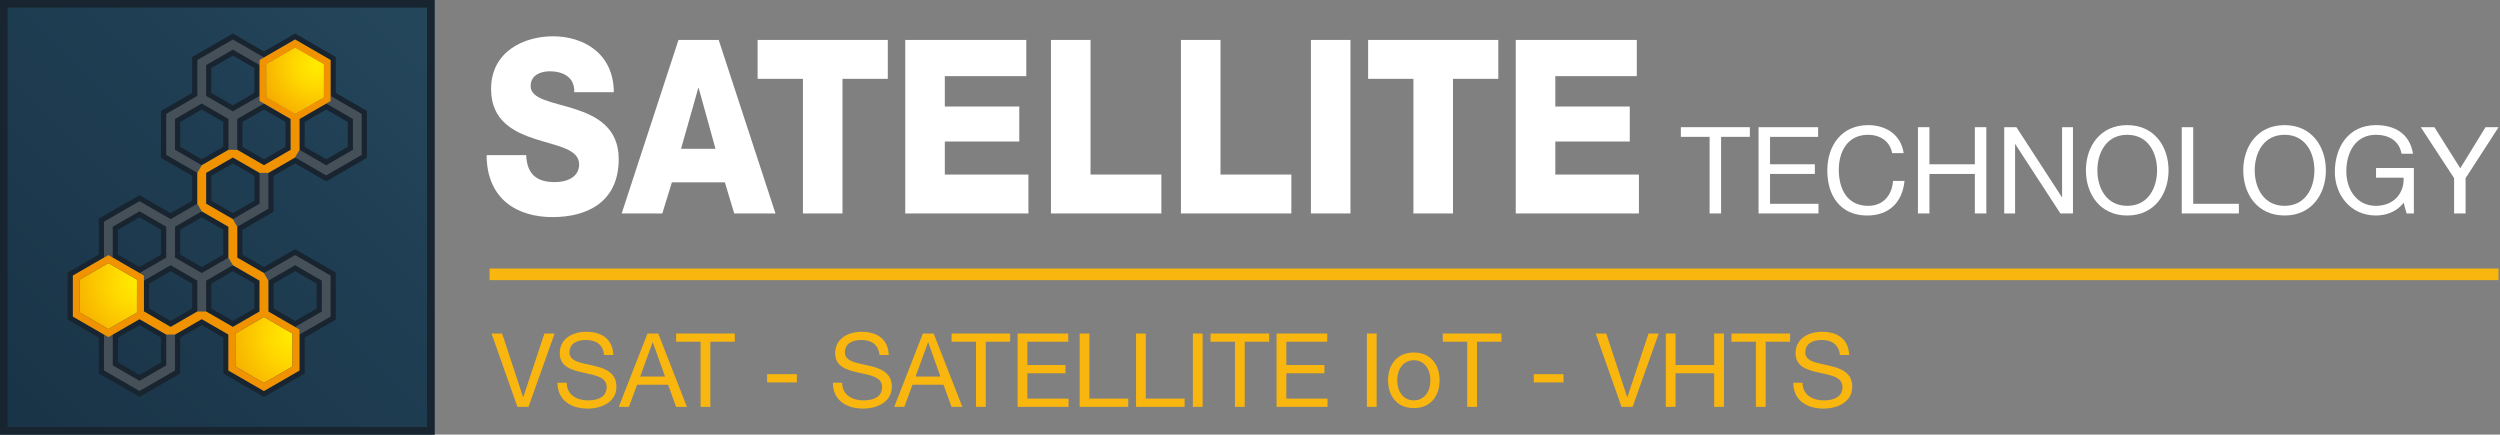 <?xml version="1.0" encoding="UTF-8"?>
<svg id="Outline" xmlns="http://www.w3.org/2000/svg" width="1093" height="190" xmlns:xlink="http://www.w3.org/1999/xlink" viewBox="0 0 1093 190">
  <rect x="0" y="0" width="1093" height="190" fill="#808080" stroke="none"/>
  <defs>
    <linearGradient id="linear-gradient" x1="178.233" y1="12.453" x2="11.513" y2="179.174" gradientTransform="translate(-.689)" gradientUnits="userSpaceOnUse">
      <stop offset="0" stop-color="#24465b"/>
      <stop offset=".295" stop-color="#203f54"/>
      <stop offset="1" stop-color="#1a3447"/>
    </linearGradient>
    <radialGradient id="ccr-primary-gradient" cx="5159.06" cy="2467.44" fx="5159.06" fy="2467.44" r="41.205" gradientTransform="translate(2595.717 -5011.91) rotate(90)" gradientUnits="userSpaceOnUse">
      <stop offset="0" stop-color="#ffec00"/>
      <stop offset=".275" stop-color="#ffd800"/>
      <stop offset="1" stop-color="#f19300"/>
    </radialGradient>
    <radialGradient id="ccr-primary-gradient-2" data-name="ccr-primary-gradient" cx="5135.482" cy="2535.434" fx="5135.482" fy="2535.434" r="41.202" xlink:href="#ccr-primary-gradient"/>
    <radialGradient id="ccr-primary-gradient-3" data-name="ccr-primary-gradient" cx="5040.567" cy="2457.424" fx="5040.567" fy="2457.424" r="34.294" xlink:href="#ccr-primary-gradient"/>
    <radialGradient id="ccr-primary-gradient-4" data-name="ccr-primary-gradient" cx="5040.567" cy="2457.424" fx="5040.567" fy="2457.424" r="34.294" xlink:href="#ccr-primary-gradient"/>
  </defs>
  <rect x="214.035" y="117.399" width="878.342" height="5.073" style="fill: #f9b60f;"/>
  <g>
    <rect x="0" y="0" width="189.996" height="190" style="fill: url(#linear-gradient);"/>
    <path d="m186.677,3.319v183.362H3.319V3.319h183.358M189.996,0H0v190h189.996V0h0Z" style="fill: #18242f;"/>
    <g>
      <polygon points="133.19 64.197 142.613 69.639 152.036 64.198 152.036 53.319 142.613 47.881 134.245 52.71 133.19 53.319 133.19 64.197" style="fill: none;"/>
      <polygon points="111.22 76.878 101.801 71.44 99.483 72.78 92.377 76.878 92.377 87.754 101.801 93.198 111.22 87.76 111.22 76.878" style="fill: none;"/>
      <polygon points="124.826 53.319 120.948 51.074 115.405 47.881 105.983 53.319 105.983 64.198 115.405 69.639 124.826 64.198 124.826 53.319" style="fill: none;"/>
      <polygon points="119.586 29.753 119.586 40.63 129.009 46.073 138.432 40.634 138.432 29.753 129.009 24.315 119.586 29.753" style="fill: none;"/>
      <polygon points="52.1 137.599 56.808 134.883 56.808 129.441 56.808 124.003 47.382 118.563 37.964 124.003 37.96 134.883 47.388 140.321 52.1 137.599" style="fill: none;"/>
      <polygon points="92.377 134.883 101.801 140.321 109.115 136.101 111.226 134.883 111.22 124.003 101.801 118.563 96.463 121.643 92.378 124.003 92.377 134.883" style="fill: none;"/>
      <polygon points="124.833 158.449 124.828 147.567 117.821 143.52 115.407 142.125 105.983 147.567 105.983 158.449 115.407 163.891 124.833 158.449" style="fill: none;"/>
      <polygon points="119.586 134.879 129.014 140.321 138.432 134.883 138.432 124.003 129.009 118.563 119.586 124.003 119.586 129.441 119.586 134.879" style="fill: none;"/>
      <polygon points="84.015 124.003 79.776 121.557 74.594 118.563 67.402 122.713 65.17 124.003 65.17 134.879 74.597 140.321 84.015 134.883 84.015 124.003" style="fill: none;"/>
      <polygon points="70.409 158.449 70.409 147.567 60.988 142.129 51.567 147.567 51.567 158.449 60.988 163.887 70.409 158.449" style="fill: none;"/>
      <polygon points="51.567 100.441 51.564 111.319 60.988 116.761 65.701 114.041 70.413 111.323 70.413 100.441 60.988 95 51.567 100.441" style="fill: none;"/>
      <polygon points="92.378 29.753 92.378 40.63 101.801 46.073 111.22 40.63 111.22 29.753 101.801 24.315 92.378 29.753" style="fill: none;"/>
      <polygon points="97.619 64.198 97.619 58.757 97.619 53.319 88.198 47.881 78.773 53.319 78.773 64.198 88.198 69.639 97.619 64.198" style="fill: none;"/>
      <polygon points="78.773 111.319 88.202 116.761 97.615 111.323 97.619 100.438 97.07 100.121 88.195 95.003 78.773 100.438 78.773 111.319" style="fill: none;"/>
      <path d="m105.983,100.438l13.603-7.848v-15.712l9.419-5.438,13.613,7.853,17.779-10.269v-20.538l-13.602-7.853v-15.708l-17.785-10.267-13.604,7.856-13.604-7.853-17.786,10.269v15.699l-13.606,7.856v20.541l13.606,7.85v10.883l-9.421,5.437-13.606-7.853-17.788,10.269v15.71l-13.605,7.854.003,20.534,13.602,7.853v15.713l17.792,10.261,17.782-10.261v-15.711l9.425-5.442,9.421,5.442v15.711l17.786,10.266,17.792-10.266v-15.713l13.598-7.853v-20.534l-17.785-10.267-13.604,7.85-9.422-5.438v-10.886Zm-4.182,18.125l9.419,5.44.007,10.88-9.425,5.438-9.424-5.438.001-10.88,9.423-5.44Zm27.208,0l9.423,5.44v10.88l-9.419,5.438-9.427-5.442v-10.876l9.423-5.44Zm-23.026,29.004l9.424-5.442,9.421,5.442.004,10.882-9.425,5.443-9.424-5.443v-10.882Zm-68.019-23.564l9.418-5.44,9.426,5.44v10.88l-9.42,5.438-9.428-5.438.004-10.88Zm104.649-76.122l9.423,5.439v10.878l-9.423,5.442-9.423-5.443v-10.877l9.423-5.439Zm-50.236,39.873v-10.876l9.424-5.438,9.419,5.438v10.883l-9.419,5.437-9.424-5.444Zm13.606-23.556v-10.878l9.422-5.439,9.421,5.439v10.878l-9.421,5.442-9.422-5.442Zm32.449-23.564l-9.423,5.44-9.423-5.443v-10.877l9.423-5.439,9.423,5.439v10.88Zm-27.212-.003l-9.419,5.443-9.423-5.443v-10.877l9.423-5.439,9.419,5.439v10.877Zm-32.447,12.689l9.425-5.439,9.421,5.439v10.878l-9.421,5.442-9.425-5.442v-10.878Zm18.846,47.118l-.004,10.886-9.413,5.438-9.428-5.442v-10.881l9.422-5.434,9.424,5.434Zm-27.206,10.886l-9.425,5.438-9.424-5.442.003-10.878,9.421-5.441,9.425,5.441v10.883Zm-18.846,36.243l9.421-5.438,9.421,5.438v10.882l-9.421,5.439-9.421-5.439v-10.882Zm13.603-12.688v-10.876l9.424-5.44,9.421,5.44v10.88l-9.418,5.438-9.427-5.442Z" style="fill: #18242f;"/>
    </g>
    <path d="m117.324,91.285v-15.713l11.68-6.742,13.609,7.85,15.521-8.964v-17.921l-13.6-7.854v-15.708l-15.52-8.965-13.612,7.858-13.601-7.849-15.524,8.958v15.706l-13.605,7.854v17.93l13.605,7.847v13.493l-11.683,6.745-13.606-7.854-15.524,8.962v15.715l-13.604,7.853.001,17.923,13.603,7.851v15.716l15.527,8.954,15.522-8.954v-15.713l11.686-6.748,11.684,6.749v15.713l15.527,8.954,15.522-8.954v-15.715l13.6-7.852v-17.928l-15.523-8.96-13.602,7.852-11.687-6.745v-13.495l13.604-7.848Zm-1.919-19.035l-11.685-6.747v-13.491l11.683-6.74,11.686,6.739v13.495l-11.683,6.743Zm38.893-6.747l-11.685,6.747-11.685-6.747v-13.488l11.688-6.743,11.682,6.74v13.491Zm-25.29-43.795l11.684,6.744v13.488l-11.685,6.746-11.682-6.745v-13.489l11.682-6.744Zm-38.891,6.744l11.683-6.746,11.684,6.745v13.489l-11.684,6.746-11.683-6.746v-13.487Zm-13.605,37.05v-13.491l11.685-6.741,11.684,6.741v13.491l-11.684,6.747-11.685-6.747Zm-27.207,33.632l11.682-6.746,11.687,6.746v13.492l-11.686,6.746-11.689-6.748.005-13.49Zm-13.605,23.56l11.678-6.74,11.691,6.743.002,13.488-11.686,6.746-11.687-6.746.001-13.492Zm36.971,37.064l-11.684,6.739-11.682-6.739v-13.496l11.682-6.746,11.684,6.744v13.498Zm13.605-23.572l-11.681,6.748-11.687-6.751v-13.485l11.687-6.742,11.681,6.744v13.487Zm1.921-16.814l-.224-.129-11.461-6.62v-13.491l11.684-6.741,11.686,6.743-.005,13.493-11.679,6.745Zm27.209,47.125l-11.682-6.739v-13.498l11.682-6.744,11.684,6.745v13.496l-11.684,6.739Zm13.602-50.545l11.687,6.741v13.492l-11.685,6.746-11.687-6.751.002-13.486,11.683-6.741Zm-15.523,6.745l.002,13.488-11.687,6.747-11.687-6.747.003-13.487,11.684-6.746,11.685,6.745Zm-11.682-26.887l-11.691-6.75v-13.486l11.687-6.745,11.685,6.745v13.492l-11.682,6.744Z" style="fill: #465059;"/>
    <polygon points="102.888 145.809 115.381 138.598 127.873 145.809 127.868 160.235 115.381 167.444 102.888 160.235 102.888 145.809" style="fill: url(#ccr-primary-gradient);"/>
    <polygon points="34.896 122.23 47.388 115.021 59.878 122.23 59.874 136.654 47.388 143.865 34.896 136.654 34.896 122.23" style="fill: url(#ccr-primary-gradient-2);"/>
    <path d="m129.009,17.271l-15.523,8.964v17.921l13.585,7.846.022,13.502-11.688,6.746-11.685-6.743-3.837-.004-11.684,6.747-1.921,3.322v13.495l1.924,3.322,11.681,6.744v13.491l1.919,3.33,11.685,6.745v13.49l-11.688,6.747.002-.004-11.687-6.745h-3.836l-11.685,6.747-11.68-6.807v-15.645l-15.524-8.962-15.528,8.962.001,17.928,15.527,8.962,13.6-7.851,11.684,6.741,3.841.001,11.682-6.748,11.656,6.725.004,15.749,15.527,8.961,15.523-8.961v-17.928l-13.58-7.844v-13.518l-1.919-3.323-11.686-6.747v-13.493l-1.918-3.323-11.687-6.745.004-13.492,11.68-6.745,11.691,6.745h3.835l11.681-6.745,1.923-3.328v-13.49l13.604-7.857v-17.924l-15.523-8.961Zm-69.135,119.383l-12.486,7.212-12.492-7.212v-14.424l12.492-7.208,12.49,7.208-.004,14.424Zm67.999,9.155l-.004,14.427-12.487,7.208-12.493-7.208v-14.427l12.493-7.21,12.491,7.21Zm1.136-96.074l-12.491-7.21v-14.421l12.491-7.214,12.489,7.214.002,14.424-12.491,7.207Z" style="fill: #f19300;"/>
    <polygon points="116.518 28.104 129.009 20.89 141.498 28.104 141.5 42.528 129.009 49.735 116.518 42.524 116.518 28.104" style="fill: url(#ccr-primary-gradient-3);"/>
    <polygon points="116.518 28.104 129.009 20.89 141.498 28.104 141.5 42.528 129.009 49.735 116.518 42.524 116.518 28.104" style="fill: url(#ccr-primary-gradient-4);"/>
  </g>
  <g>
    <path d="m230.042,67.821c.372,8.925,5.208,11.794,12.556,11.794,5.208,0,10.602-2.125,10.602-7.756,0-6.693-9.486-7.969-19.065-11.05-9.486-3.081-19.438-7.969-19.438-21.887,0-16.575,14.602-23.056,27.064-23.056,13.206,0,26.505,7.331,26.599,24.437h-17.299c.279-6.906-5.395-9.137-10.695-9.137-3.72,0-8.37,1.487-8.37,6.48,0,5.844,9.579,6.906,19.251,9.987,9.58,3.081,19.252,8.181,19.252,21.887,0,19.23-14.322,25.394-28.924,25.394-15.252,0-28.737-7.65-28.831-27.094h17.299Z" style="fill: #fff;"/>
    <path d="m296.631,17.461h17.578l24.831,75.86h-18.042l-4.092-13.6h-23.158l-4.185,13.6h-17.764l24.831-75.86Zm1.116,47.599h15.066l-7.347-26.562h-.187l-7.533,26.562Z" style="fill: #fff;"/>
    <path d="m388.146,34.46h-19.81v58.861h-17.299v-58.861h-19.81v-16.999h56.918v16.999Z" style="fill: #fff;"/>
    <path d="m395.773,17.461h52.918v15.831h-35.619v13.28h32.551v15.3h-32.551v14.449h36.55v17h-53.849V17.461Z" style="fill: #fff;"/>
    <path d="m459.48,17.461h17.299v58.86h30.97v17h-48.269V17.461Z" style="fill: #fff;"/>
    <path d="m516.305,17.461h17.299v58.86h30.97v17h-48.269V17.461Z" style="fill: #fff;"/>
    <path d="m573.129,17.461h17.299v75.86h-17.299V17.461Z" style="fill: #fff;"/>
    <path d="m655.063,34.46h-19.81v58.861h-17.299v-58.861h-19.81v-16.999h56.918v16.999Z" style="fill: #fff;"/>
    <path d="m662.689,17.461h52.918v15.831h-35.619v13.28h32.551v15.3h-32.551v14.449h36.55v17h-53.849V17.461Z" style="fill: #fff;"/>
    <path d="m747.44,59.829h-12.572v-4.226h30.164v4.226h-12.573v33.492h-5.019v-33.492Z" style="fill: #fff;"/>
    <path d="m768.838,55.604h26.044v4.226h-21.025v11.992h19.599v4.226h-19.599v13.048h21.184v4.227h-26.202v-37.718Z" style="fill: #fff;"/>
    <path d="m827.267,66.961c-1.057-5.336-5.335-8.029-10.564-8.029-8.98,0-12.784,7.396-12.784,15.267,0,8.61,3.804,15.795,12.837,15.795,6.603,0,10.406-4.648,10.882-10.882h5.019c-.951,9.402-6.814,15.107-16.323,15.107-11.728,0-17.433-8.663-17.433-19.651,0-10.935,6.233-19.862,17.855-19.862,7.871,0,14.368,4.227,15.53,12.256h-5.019Z" style="fill: #fff;"/>
    <path d="m838.522,55.604h5.019v16.218h19.862v-16.218h5.019v37.718h-5.019v-17.274h-19.862v17.274h-5.019v-37.718Z" style="fill: #fff;"/>
    <path d="m876.244,55.604h5.336l19.862,30.586h.105v-30.586h4.755v37.718h-5.494l-19.704-30.27h-.105v30.27h-4.755v-37.718Z" style="fill: #fff;"/>
    <path d="m930.025,54.705c11.991,0,18.066,9.509,18.066,19.757s-6.075,19.757-18.066,19.757c-11.992,0-18.066-9.509-18.066-19.757s6.074-19.757,18.066-19.757Zm0,35.288c9.191,0,13.048-7.924,13.048-15.531,0-7.606-3.856-15.53-13.048-15.53-9.192,0-13.049,7.924-13.049,15.53,0,7.607,3.856,15.531,13.049,15.531Z" style="fill: #fff;"/>
    <path d="m953.854,55.604h5.019v33.491h19.969v4.227h-24.987v-37.718Z" style="fill: #fff;"/>
    <path d="m998.813,54.705c11.991,0,18.066,9.509,18.066,19.757s-6.075,19.757-18.066,19.757c-11.992,0-18.066-9.509-18.066-19.757s6.074-19.757,18.066-19.757Zm0,35.288c9.191,0,13.048-7.924,13.048-15.531,0-7.606-3.856-15.53-13.048-15.53-9.192,0-13.049,7.924-13.049,15.53,0,7.607,3.856,15.531,13.049,15.531Z" style="fill: #fff;"/>
    <path d="m1050.851,88.619c-2.905,3.962-7.659,5.6-12.097,5.6-11.252,0-17.961-9.191-17.961-19.017,0-10.988,6.022-20.497,17.961-20.497,8.241,0,14.791,3.698,16.218,12.52h-5.019c-1.004-5.705-5.6-8.293-11.199-8.293-9.139,0-12.942,7.924-12.942,16.006,0,7.871,4.543,15.056,12.942,15.056,7.766,0,12.414-5.441,12.097-12.309h-12.044v-4.227h16.534v19.863h-3.169l-1.321-4.702Z" style="fill: #fff;"/>
    <path d="m1077.955,77.896v15.426h-5.019v-15.426l-14.58-22.292h5.97l11.305,17.961,11.04-17.961h5.706l-14.422,22.292Z" style="fill: #fff;"/>
  </g>
  <g>
    <path d="m231.065,177.876h-4.85l-11.316-32.063h4.625l9.161,27.797h.09l9.251-27.797h4.445l-11.406,32.063Z" style="fill: #f9b60f;"/>
    <path d="m264.12,155.198c-.494-4.581-3.547-6.557-7.948-6.557-3.593,0-7.185,1.302-7.185,5.479,0,3.952,5.119,4.535,10.283,5.703,5.119,1.168,10.238,2.964,10.238,9.251,0,6.825-6.69,9.564-12.528,9.564-7.186,0-13.248-3.502-13.248-11.316h4.042c0,5.39,4.49,7.725,9.341,7.725,3.861,0,8.128-1.213,8.128-5.838,0-4.401-5.119-5.164-10.238-6.287-5.12-1.123-10.284-2.604-10.284-8.487,0-6.512,5.793-9.386,11.631-9.386,6.557,0,11.541,3.099,11.811,10.149h-4.042Z" style="fill: #f9b60f;"/>
    <path d="m283.075,145.812h4.715l12.529,32.063h-4.716l-3.502-9.655h-13.562l-3.592,9.655h-4.401l12.529-32.063Zm-3.188,18.815h10.867l-5.344-14.953h-.09l-5.434,14.953Z" style="fill: #f9b60f;"/>
    <path d="m306.295,149.405h-10.688v-3.593h25.642v3.593h-10.688v28.471h-4.267v-28.471Z" style="fill: #f9b60f;"/>
    <path d="m335.398,163.596h12.979v3.592h-12.979v-3.592Z" style="fill: #f9b60f;"/>
    <path d="m384.53,155.198c-.494-4.581-3.547-6.557-7.948-6.557-3.593,0-7.185,1.302-7.185,5.479,0,3.952,5.119,4.535,10.283,5.703,5.119,1.168,10.238,2.964,10.238,9.251,0,6.825-6.69,9.564-12.528,9.564-7.186,0-13.248-3.502-13.248-11.316h4.042c0,5.39,4.49,7.725,9.341,7.725,3.861,0,8.128-1.213,8.128-5.838,0-4.401-5.119-5.164-10.238-6.287-5.12-1.123-10.284-2.604-10.284-8.487,0-6.512,5.793-9.386,11.631-9.386,6.557,0,11.541,3.099,11.811,10.149h-4.042Z" style="fill: #f9b60f;"/>
    <path d="m403.485,145.812h4.715l12.529,32.063h-4.716l-3.502-9.655h-13.562l-3.592,9.655h-4.401l12.529-32.063Zm-3.188,18.815h10.867l-5.344-14.953h-.09l-5.434,14.953Z" style="fill: #f9b60f;"/>
    <path d="m426.705,149.405h-10.688v-3.593h25.642v3.593h-10.688v28.471h-4.267v-28.471Z" style="fill: #f9b60f;"/>
    <path d="m444.896,145.812h22.139v3.593h-17.873v10.193h16.66v3.593h-16.66v11.092h18.008v3.593h-22.273v-32.063Z" style="fill: #f9b60f;"/>
    <path d="m472.022,145.812h4.266v28.471h16.975v3.593h-21.24v-32.063Z" style="fill: #f9b60f;"/>
    <path d="m496.68,145.812h4.266v28.471h16.975v3.593h-21.24v-32.063Z" style="fill: #f9b60f;"/>
    <path d="m521.517,145.812h4.266v32.063h-4.266v-32.063Z" style="fill: #f9b60f;"/>
    <path d="m539.929,149.405h-10.688v-3.593h25.642v3.593h-10.688v28.471h-4.267v-28.471Z" style="fill: #f9b60f;"/>
    <path d="m558.119,145.812h22.139v3.593h-17.873v10.193h16.661v3.593h-16.661v11.092h18.008v3.593h-22.273v-32.063Z" style="fill: #f9b60f;"/>
    <path d="m597.597,145.812h4.266v32.063h-4.266v-32.063Z" style="fill: #f9b60f;"/>
    <path d="m618.12,154.12c7.364,0,11.271,5.344,11.271,12.17,0,6.78-3.907,12.125-11.271,12.125-7.365,0-11.272-5.345-11.272-12.125,0-6.826,3.907-12.17,11.272-12.17Zm0,20.927c3.996,0,7.229-3.144,7.229-8.757,0-5.658-3.233-8.802-7.229-8.802-3.997,0-7.23,3.144-7.23,8.802,0,5.613,3.233,8.757,7.23,8.757Z" style="fill: #f9b60f;"/>
    <path d="m641.475,149.405h-10.688v-3.593h25.642v3.593h-10.688v28.471h-4.267v-28.471Z" style="fill: #f9b60f;"/>
    <path d="m670.578,163.596h12.979v3.592h-12.979v-3.592Z" style="fill: #f9b60f;"/>
    <path d="m713.782,177.876h-4.85l-11.316-32.063h4.625l9.161,27.797h.09l9.251-27.797h4.445l-11.406,32.063Z" style="fill: #f9b60f;"/>
    <path d="m728.291,145.812h4.266v13.786h16.885v-13.786h4.267v32.063h-4.267v-14.685h-16.885v14.685h-4.266v-32.063Z" style="fill: #f9b60f;"/>
    <path d="m767.677,149.405h-10.688v-3.593h25.642v3.593h-10.688v28.471h-4.267v-28.471Z" style="fill: #f9b60f;"/>
    <path d="m804.414,155.198c-.493-4.581-3.547-6.557-7.948-6.557-3.593,0-7.185,1.302-7.185,5.479,0,3.952,5.119,4.535,10.283,5.703,5.119,1.168,10.238,2.964,10.238,9.251,0,6.825-6.69,9.564-12.528,9.564-7.186,0-13.248-3.502-13.248-11.316h4.042c0,5.39,4.49,7.725,9.341,7.725,3.861,0,8.128-1.213,8.128-5.838,0-4.401-5.119-5.164-10.239-6.287-5.119-1.123-10.283-2.604-10.283-8.487,0-6.512,5.793-9.386,11.631-9.386,6.557,0,11.541,3.099,11.811,10.149h-4.042Z" style="fill: #f9b60f;"/>
  </g>
</svg>